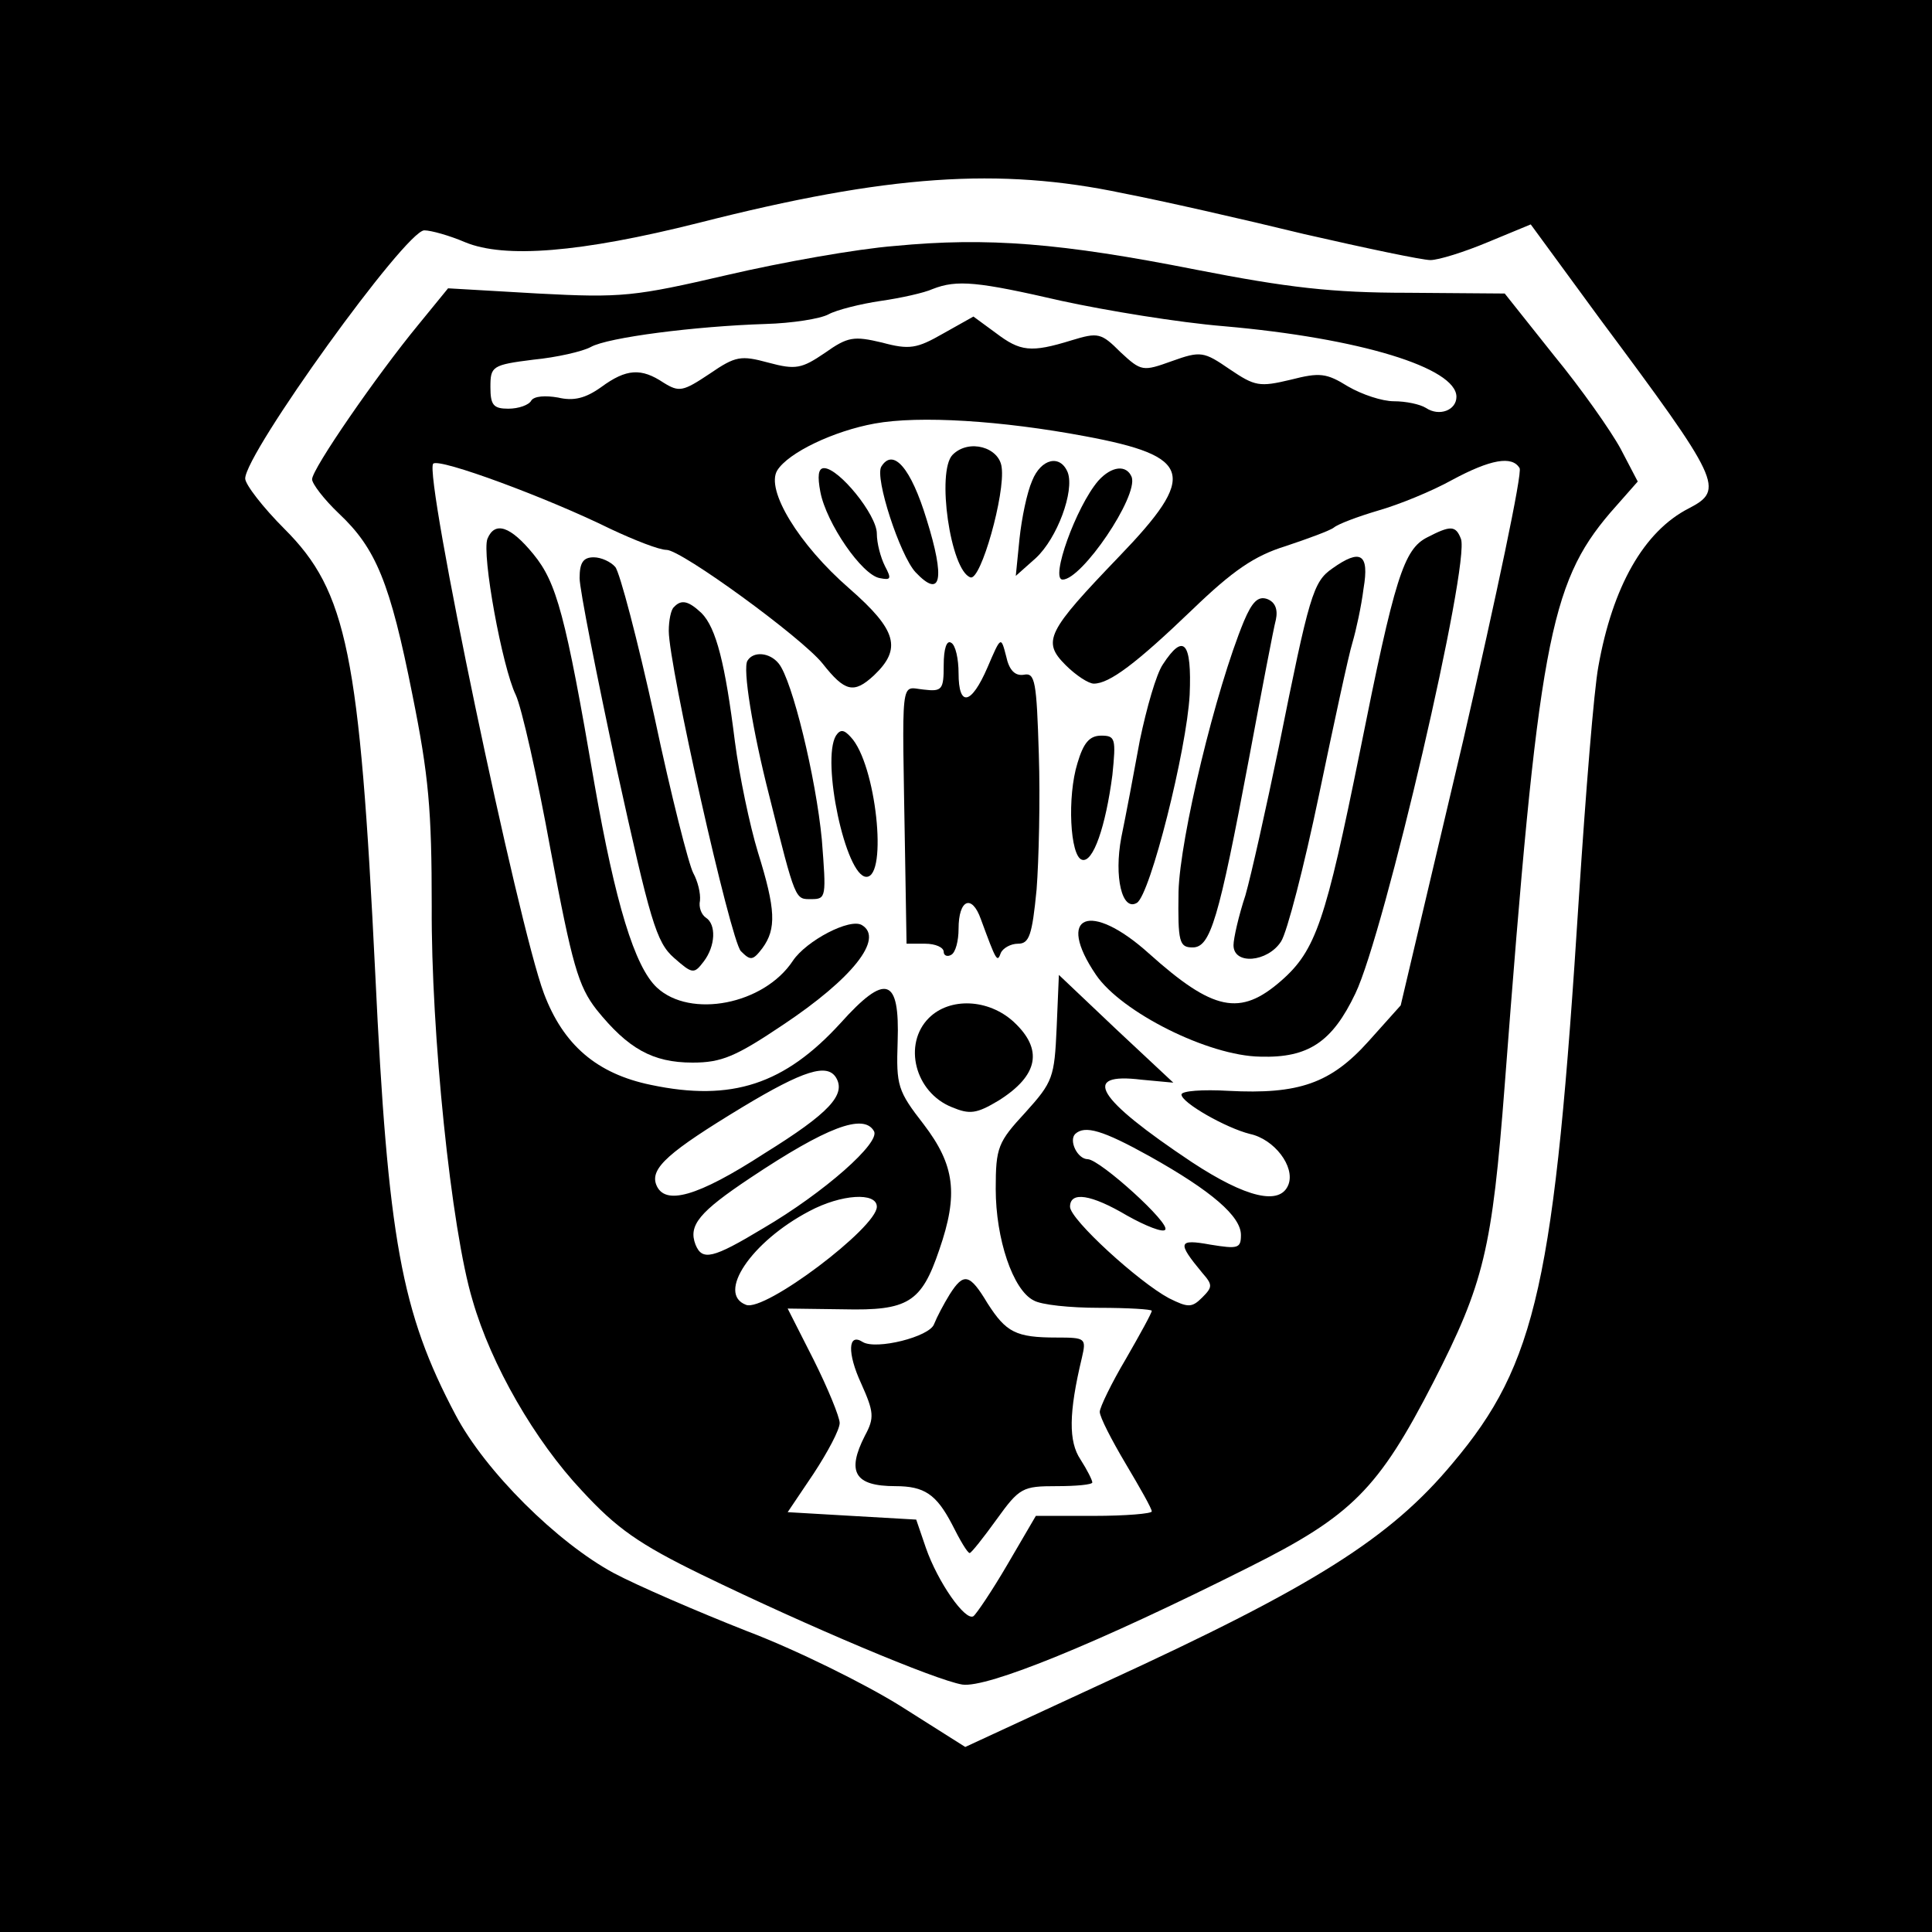 <?xml version="1.0" standalone="no"?>
<!DOCTYPE svg PUBLIC "-//W3C//DTD SVG 20010904//EN"
 "http://www.w3.org/TR/2001/REC-SVG-20010904/DTD/svg10.dtd">
<svg version="1.0" xmlns="http://www.w3.org/2000/svg"
 width="260pt" height="260pt" viewBox="0 0 260 260"
 preserveAspectRatio="xMidYMid meet">
<g transform="translate(0,260) scale(0.1,-0.1)"
fill="#000000" stroke="none">
<path d="M0 1300 l0 -1300 1300 0 1300 0 0 1300 0 1300 -1300 0 -1300 0 0
-1300z m1511 1040 c52 -10 162 -35 244 -55 83 -19 159 -35 170 -35 11 0 46 11
77 24 l58 24 93 -127 c163 -219 168 -230 120 -255 -61 -31 -103 -106 -122
-213 -6 -32 -17 -170 -26 -308 -33 -521 -57 -630 -170 -764 -84 -101 -187
-166 -468 -295 l-188 -87 -87 55 c-48 30 -141 76 -207 101 -66 26 -147 61
-179 78 -76 41 -173 137 -213 213 -73 138 -91 236 -108 594 -21 430 -38 514
-122 598 -29 29 -53 60 -53 68 0 34 216 334 241 334 9 0 34 -7 55 -16 53 -22
155 -14 314 26 255 65 405 75 571 40z"/>
<path d="M1204 2269 c-51 -4 -152 -22 -225 -39 -125 -29 -142 -31 -255 -25
l-121 7 -40 -49 c-56 -68 -143 -194 -143 -208 0 -6 16 -27 36 -46 50 -47 69
-93 99 -244 22 -109 26 -155 26 -285 -1 -168 26 -434 55 -530 25 -87 84 -189
147 -256 47 -51 77 -72 161 -113 144 -70 315 -142 351 -148 33 -5 181 55 386
158 138 69 174 105 248 249 68 133 79 178 96 400 45 591 60 674 142 770 l37
42 -23 44 c-13 24 -53 81 -90 126 l-66 83 -130 1 c-103 0 -162 7 -285 31 -182
36 -281 44 -406 32z m225 -74 c60 -13 157 -29 218 -34 183 -16 313 -56 313
-95 0 -18 -23 -27 -41 -15 -8 5 -27 9 -43 9 -16 0 -43 9 -62 20 -29 18 -38 19
-77 9 -42 -10 -48 -9 -82 14 -35 24 -39 25 -78 11 -39 -14 -41 -14 -69 12 -26
26 -30 27 -66 16 -55 -17 -69 -15 -102 10 l-30 22 -41 -23 c-35 -20 -45 -22
-82 -12 -38 9 -46 8 -77 -14 -31 -21 -39 -23 -76 -13 -37 10 -44 9 -79 -15
-36 -24 -41 -25 -62 -12 -30 20 -50 19 -84 -6 -21 -15 -37 -19 -58 -14 -17 3
-32 2 -36 -4 -3 -6 -17 -11 -31 -11 -20 0 -24 5 -24 29 0 28 2 30 58 37 31 3
66 11 77 17 23 13 141 28 235 31 36 1 74 7 85 13 11 6 43 14 70 18 28 4 59 11
70 16 33 13 61 10 174 -16z m31 -182 c145 -27 152 -52 46 -162 -97 -101 -104
-114 -72 -146 14 -14 31 -25 38 -25 21 0 57 27 133 100 54 52 83 72 125 85 30
10 60 21 65 25 6 5 33 15 60 23 28 8 72 26 99 41 52 28 81 33 91 16 4 -6 -31
-171 -76 -367 l-84 -356 -43 -48 c-51 -57 -94 -72 -189 -67 -34 2 -63 0 -63
-5 0 -11 60 -45 92 -53 33 -7 61 -44 52 -68 -11 -29 -57 -18 -130 30 -129 86
-150 121 -68 111 l43 -4 -77 72 -77 73 -3 -71 c-3 -67 -5 -73 -42 -114 -37
-40 -40 -47 -40 -103 0 -67 23 -136 51 -150 10 -6 49 -10 88 -10 39 0 71 -2
71 -4 0 -3 -16 -32 -35 -65 -19 -32 -35 -65 -35 -71 0 -7 16 -38 35 -70 19
-32 35 -60 35 -64 0 -3 -35 -6 -78 -6 l-78 0 -38 -65 c-21 -36 -42 -67 -46
-70 -11 -7 -48 46 -64 92 l-13 38 -87 5 -86 5 35 52 c19 29 35 59 35 68 0 8
-16 47 -35 85 l-35 69 75 -1 c87 -2 105 9 129 80 26 75 21 114 -21 169 -35 45
-37 52 -35 111 3 87 -16 93 -77 25 -75 -82 -146 -106 -255 -83 -73 15 -118 54
-144 123 -35 93 -162 700 -149 713 8 8 154 -46 239 -88 32 -15 65 -28 75 -28
20 0 182 -118 210 -153 30 -38 42 -41 69 -16 38 36 31 61 -33 117 -68 59 -113
133 -97 159 15 24 76 53 131 63 60 11 171 4 283 -17z m-335 -863 c14 -23 -9
-48 -96 -102 -91 -59 -135 -71 -146 -42 -8 22 17 44 116 104 83 50 114 59 126
40z m51 -72 c10 -15 -67 -83 -149 -131 -68 -41 -82 -44 -91 -22 -10 26 5 44
74 90 102 68 152 87 166 63z m371 -34 c84 -47 123 -81 123 -106 0 -18 -4 -19
-41 -13 -44 8 -45 3 -11 -38 14 -16 14 -19 0 -33 -14 -14 -19 -14 -45 -1 -41
22 -133 106 -133 123 0 21 28 17 77 -12 25 -14 48 -23 51 -19 8 8 -87 94 -104
95 -14 0 -26 25 -17 34 13 12 37 5 100 -30z m-367 -68 c0 -28 -151 -142 -176
-132 -40 15 7 85 85 126 43 23 91 26 91 6z"/>
<path d="M1282 1988 c-22 -22 -3 -156 24 -165 14 -5 47 113 42 148 -3 27 -44
39 -66 17z"/>
<path d="M1186 1972 c-9 -15 25 -119 46 -142 35 -37 40 -9 15 71 -21 69 -45
97 -61 71z"/>
<path d="M1389 1953 c-7 -16 -14 -50 -17 -78 l-5 -50 27 24 c29 27 52 90 43
115 -10 25 -36 19 -48 -11z"/>
<path d="M1104 1938 c8 -42 56 -112 80 -116 15 -3 16 -1 7 16 -6 12 -11 31
-11 44 0 25 -51 88 -71 88 -8 0 -9 -11 -5 -32z"/>
<path d="M1478 1953 c-30 -35 -65 -133 -48 -133 26 0 102 112 93 138 -7 17
-27 15 -45 -5z"/>
<path d="M656 1875 c-8 -21 20 -173 38 -210 8 -17 29 -110 47 -209 29 -154 37
-183 62 -215 42 -52 75 -71 129 -71 39 0 58 8 122 51 93 62 136 116 106 134
-16 10 -75 -21 -93 -48 -39 -59 -138 -78 -183 -36 -30 28 -56 114 -84 274 -39
228 -51 271 -82 309 -31 38 -52 45 -62 21z"/>
<path d="M1921 1877 c-32 -16 -44 -54 -91 -289 -46 -227 -59 -267 -106 -308
-55 -48 -91 -41 -178 37 -79 71 -126 52 -71 -29 34 -50 151 -109 221 -110 65
-2 97 20 128 85 39 81 155 580 142 612 -7 18 -14 18 -45 2z"/>
<path d="M780 1822 c0 -15 23 -131 50 -257 45 -204 53 -233 77 -254 25 -22 27
-22 40 -5 16 21 17 50 3 59 -6 4 -10 14 -8 23 1 10 -3 26 -9 37 -6 11 -30 105
-52 209 -23 105 -47 196 -53 203 -6 7 -19 13 -29 13 -14 0 -19 -7 -19 -28z"/>
<path d="M1793 1835 c-26 -18 -31 -36 -72 -240 -17 -82 -37 -172 -45 -200 -9
-27 -16 -58 -16 -67 0 -27 46 -23 64 5 8 12 31 101 51 197 20 96 40 189 45
205 5 17 12 49 15 73 8 47 -4 54 -42 27z"/>
<path d="M1674 1764 c-38 -92 -86 -291 -88 -364 -1 -68 1 -75 19 -75 24 0 35
37 76 255 17 91 33 175 36 186 3 14 -1 24 -12 28 -12 4 -20 -4 -31 -30z"/>
<path d="M907 1783 c-4 -3 -7 -18 -7 -32 0 -47 83 -416 97 -431 13 -13 16 -13
29 4 19 26 18 52 -6 129 -11 36 -25 103 -31 149 -13 104 -25 153 -45 173 -17
16 -27 19 -37 8z"/>
<path d="M1270 1705 c0 -33 -2 -36 -27 -33 -32 3 -29 24 -25 -222 l2 -120 25
0 c14 0 25 -5 25 -11 0 -5 5 -7 10 -4 6 3 10 19 10 35 0 40 18 47 30 13 21
-57 22 -59 27 -45 3 6 13 12 23 12 15 0 19 11 25 73 3 39 5 122 3 182 -3 98
-5 110 -20 107 -12 -2 -20 6 -24 25 -7 27 -7 27 -25 -15 -22 -51 -39 -54 -39
-8 0 19 -4 38 -10 41 -6 4 -10 -8 -10 -30z"/>
<path d="M1565 1706 c-9 -13 -22 -59 -31 -102 -8 -44 -19 -102 -25 -131 -10
-53 1 -100 21 -88 18 11 67 206 71 280 3 71 -8 84 -36 41z"/>
<path d="M1006 1711 c-7 -10 7 -95 29 -181 36 -144 35 -140 57 -140 20 0 20 3
14 80 -8 84 -40 215 -58 237 -12 15 -34 17 -42 4z"/>
<path d="M1125 1610 c-20 -33 13 -190 41 -190 29 0 13 152 -21 188 -9 10 -14
11 -20 2z"/>
<path d="M1450 1573 c-14 -45 -10 -125 6 -130 15 -5 32 45 41 114 5 49 4 53
-15 53 -16 0 -24 -10 -32 -37z"/>
<path d="M1250 1230 c-35 -35 -19 -100 31 -120 24 -10 33 -9 63 9 54 34 60 69
20 106 -34 31 -86 33 -114 5z"/>
<path d="M1278 858 c-8 -13 -17 -30 -21 -40 -6 -17 -78 -35 -96 -24 -20 13
-21 -15 -2 -56 17 -38 18 -46 5 -70 -25 -49 -14 -68 41 -68 39 0 55 -11 76
-51 11 -22 21 -39 24 -39 2 0 18 20 36 45 31 43 35 45 81 45 26 0 48 2 48 5 0
3 -7 17 -16 31 -16 24 -16 62 2 137 6 26 5 27 -34 27 -55 0 -68 7 -93 46 -24
40 -32 42 -51 12z"/>
</g>
</svg>
